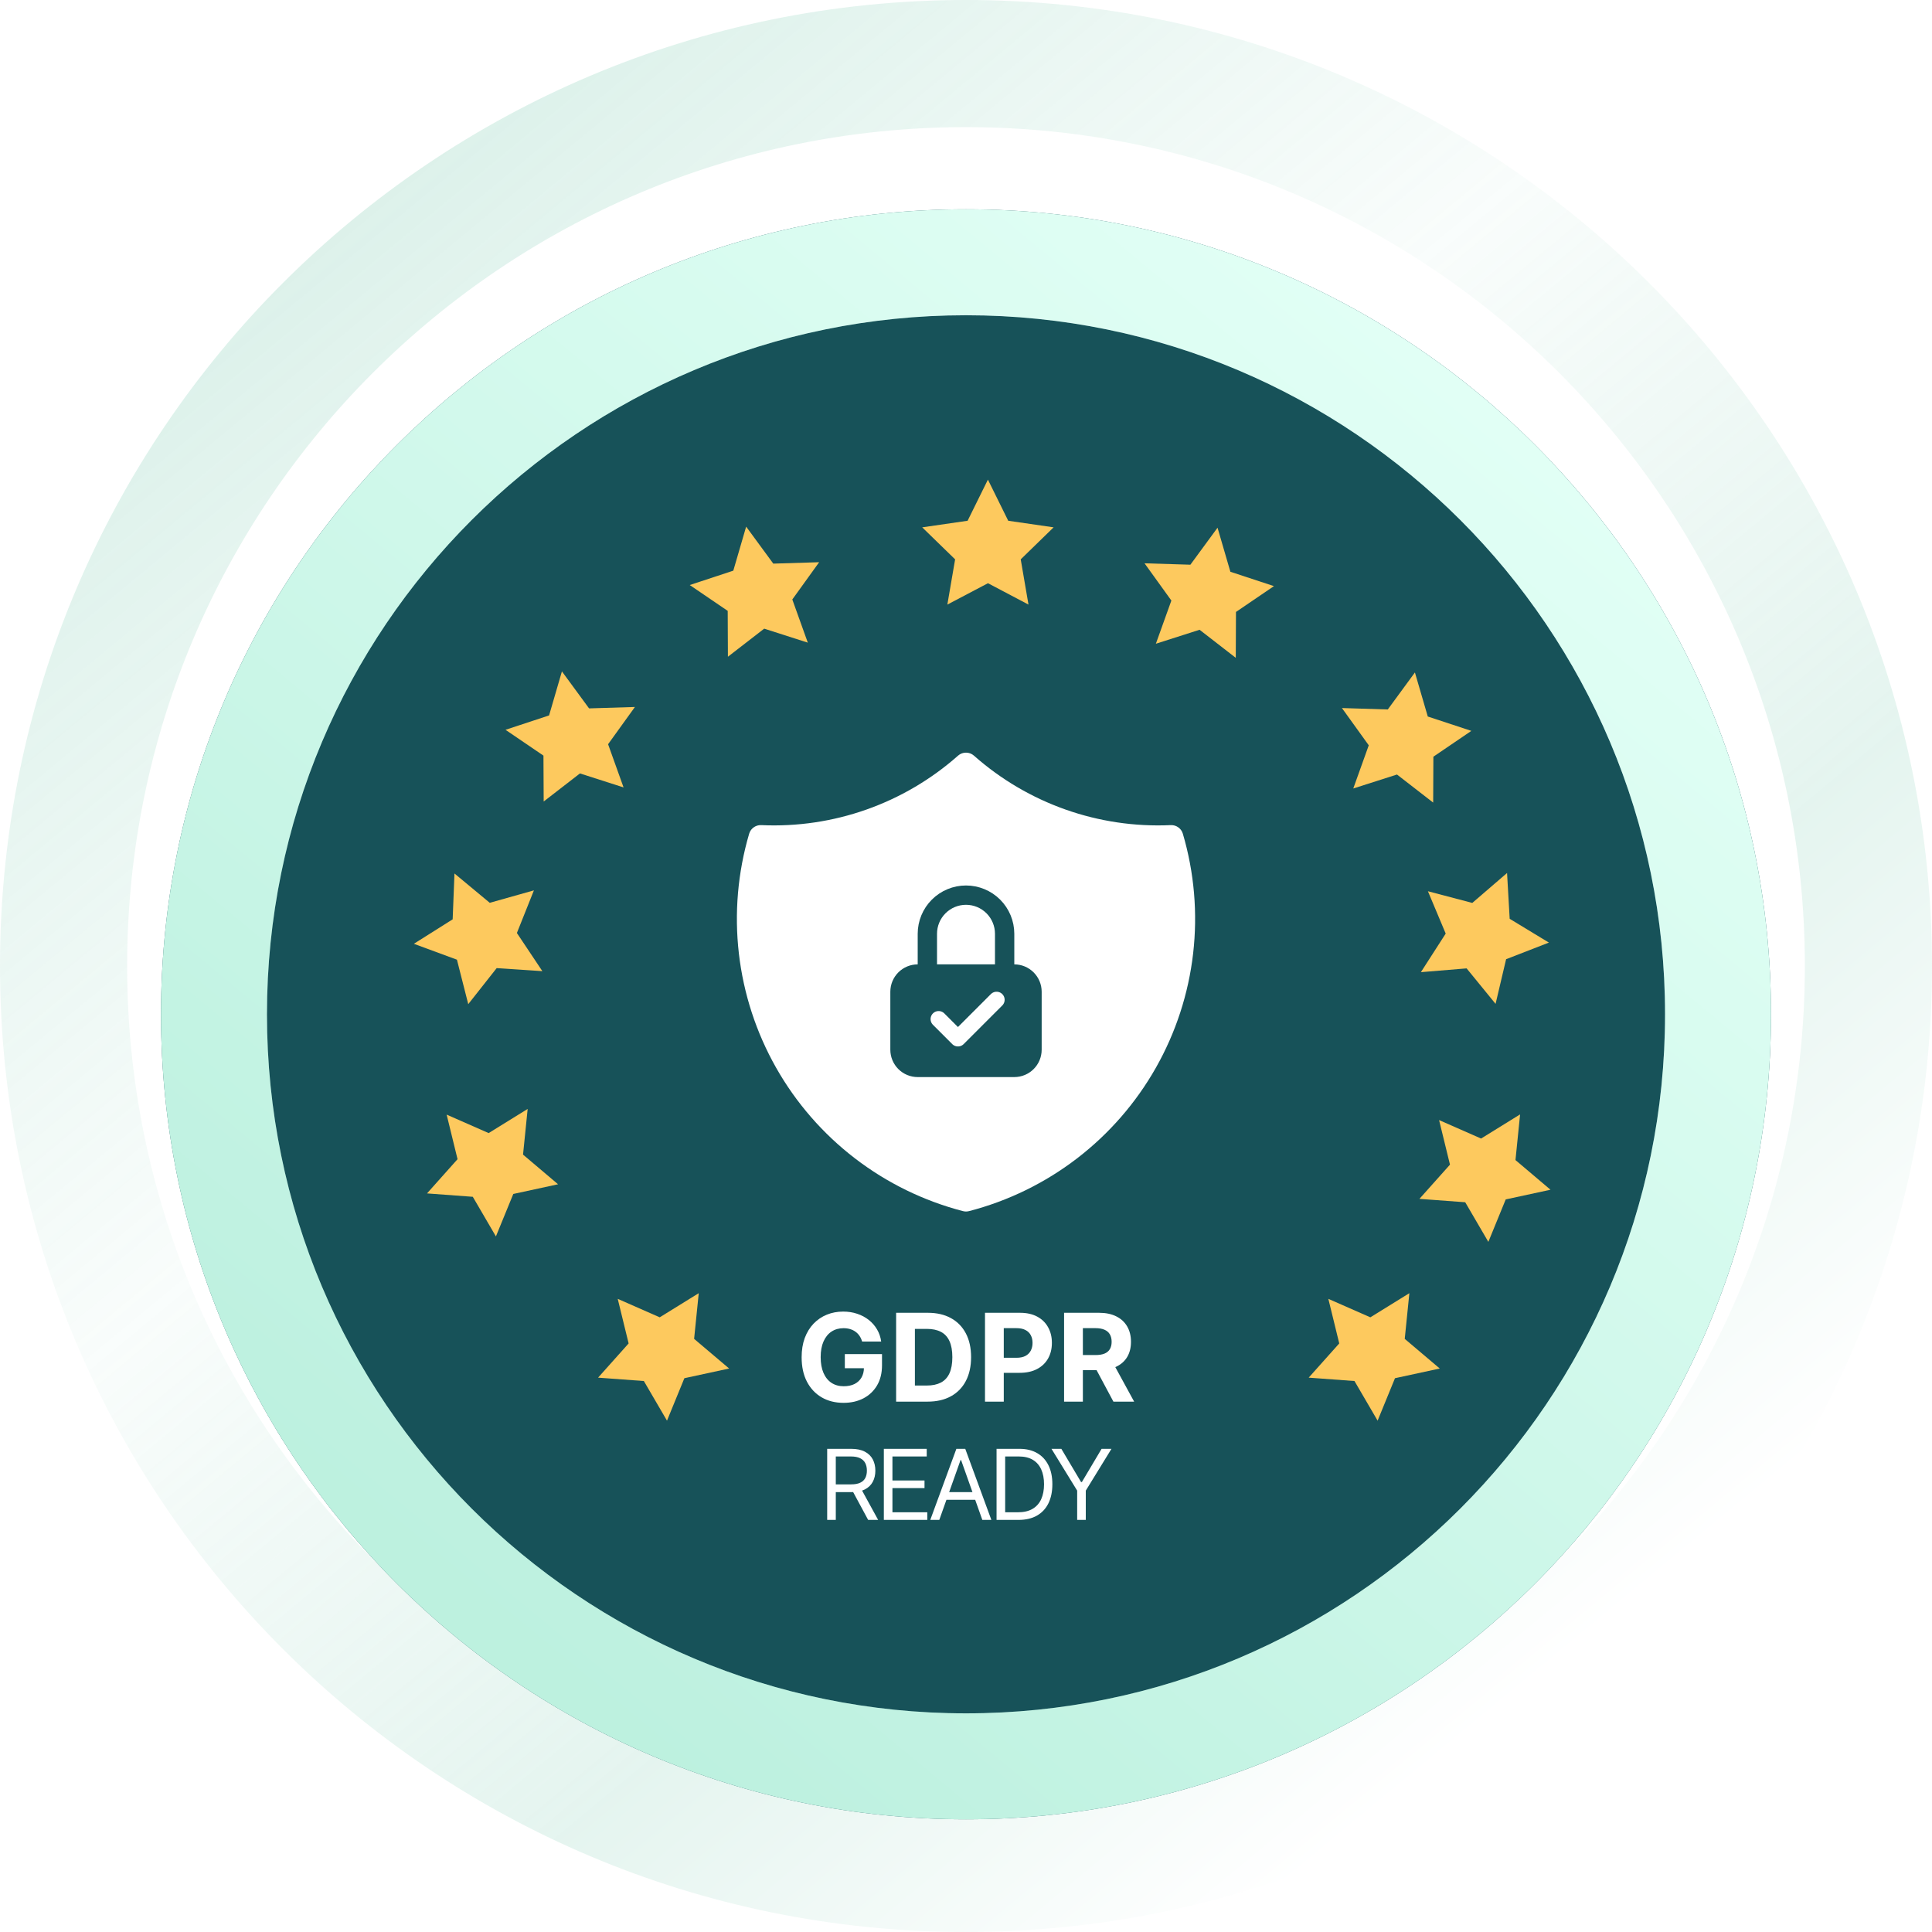 <svg width="120" height="120" viewBox="0 0 120 120" fill="none" xmlns="http://www.w3.org/2000/svg">
<g clip-path="url(#clip0_116_6682)">
<path d="M120 60C120 93.137 93.137 120 60 120C26.863 120 0 93.137 0 60C0 26.863 26.863 0 60 0C93.137 0 120 26.863 120 60ZM7.897 60C7.897 88.776 31.224 112.103 60 112.103C88.776 112.103 112.103 88.776 112.103 60C112.103 31.224 88.776 7.897 60 7.897C31.224 7.897 7.897 31.224 7.897 60Z" fill="url(#paint0_linear_116_6682)" fill-opacity="0.2"/>
<g filter="url(#filter0_i_116_6682)">
<g clip-path="url(#clip1_116_6682)">
<path d="M10 60C10 32.386 32.386 10 60 10C87.614 10 110 32.386 110 60C110 87.614 87.614 110 60 110C32.386 110 10 87.614 10 60Z" fill="#175259"/>
<g filter="url(#filter1_i_116_6682)">
<path d="M30.882 70.159L29.802 72.796L28.366 70.335L25.522 70.125L27.419 67.999L26.742 65.231L29.351 66.378L31.774 64.878L31.487 67.715L33.662 69.557L30.882 70.159Z" fill="#FDC95E"/>
</g>
<g filter="url(#filter2_i_116_6682)">
<path d="M41.508 81.603L40.428 84.24L38.991 81.778L36.148 81.568L38.045 79.443L37.368 76.674L39.977 77.821L42.4 76.322L42.113 79.159L44.288 81.001L41.508 81.603Z" fill="#FDC95E"/>
</g>
<g filter="url(#filter3_i_116_6682)">
<path d="M29.849 56.132L28.084 58.37L27.381 55.608L24.706 54.621L27.116 53.101L27.228 50.254L29.42 52.075L32.162 51.302L31.105 53.95L32.687 56.32L29.849 56.132Z" fill="#FDC95E"/>
</g>
<g filter="url(#filter4_i_116_6682)">
<path d="M90.094 56.148L87.254 56.383L88.795 53.986L87.691 51.357L90.447 52.082L92.606 50.223L92.769 53.068L95.205 54.546L92.547 55.578L91.893 58.352L90.094 56.148Z" fill="#FDC95E"/>
</g>
<g filter="url(#filter5_i_116_6682)">
<path d="M92.523 70.498L91.444 73.135L90.007 70.674L87.163 70.464L89.061 68.338L88.384 65.57L90.993 66.717L93.416 65.217L93.129 68.054L95.304 69.896L92.523 70.498Z" fill="#FDC95E"/>
</g>
<g filter="url(#filter6_i_116_6682)">
<path d="M85.645 81.603L84.566 84.24L83.129 81.778L80.285 81.568L82.183 79.443L81.506 76.674L84.115 77.821L86.538 76.322L86.251 79.159L88.426 81.001L85.645 81.603Z" fill="#FDC95E"/>
</g>
<g filter="url(#filter7_i_116_6682)">
<path d="M35.022 44.039L32.769 45.783L32.755 42.933L30.398 41.329L33.104 40.437L33.902 37.701L35.588 39.999L38.436 39.912L36.769 42.225L37.731 44.908L35.022 44.039Z" fill="#FDC95E"/>
</g>
<g filter="url(#filter8_i_116_6682)">
<path d="M85.769 44.107L83.054 44.975L84.016 42.292L82.35 39.978L85.198 40.066L86.883 37.768L87.682 40.504L90.388 41.396L88.03 43L88.017 45.85L85.769 44.107Z" fill="#FDC95E"/>
</g>
<g filter="url(#filter9_i_116_6682)">
<path d="M46.466 35.047L44.212 36.791L44.199 33.942L41.841 32.338L44.547 31.445L45.345 28.71L47.031 31.008L49.879 30.92L48.212 33.234L49.174 35.916L46.466 35.047Z" fill="#FDC95E"/>
</g>
<g filter="url(#filter10_i_116_6682)">
<path d="M73.508 35.116L70.793 35.984L71.756 33.301L70.089 30.988L72.937 31.075L74.623 28.777L75.421 31.513L78.127 32.405L75.769 34.009L75.756 36.859L73.508 35.116Z" fill="#FDC95E"/>
</g>
<g filter="url(#filter11_i_116_6682)">
<path d="M60.364 32.225L57.842 33.552L58.324 30.743L56.28 28.754L59.1 28.345L60.361 25.79L61.623 28.345L64.442 28.754L62.399 30.743L62.881 33.552L60.364 32.225Z" fill="#FDC95E"/>
</g>
<g clip-path="url(#clip2_116_6682)">
<path d="M60 44.499C63.504 47.599 68.077 49.213 72.75 48.999C73.431 51.313 73.639 53.741 73.362 56.138C73.086 58.534 72.331 60.851 71.141 62.95C69.952 65.049 68.353 66.887 66.439 68.356C64.525 69.824 62.335 70.893 60 71.499C57.665 70.893 55.475 69.824 53.562 68.356C51.648 66.887 50.048 65.049 48.859 62.95C47.67 60.851 46.914 58.534 46.638 56.138C46.362 53.741 46.57 51.313 47.25 48.999C51.923 49.213 56.496 47.599 60 44.499Z" fill="white" stroke="white" stroke-width="1.5" stroke-linecap="round" stroke-linejoin="round"/>
<g clip-path="url(#clip3_116_6682)">
<path d="M64.2 62.199C64.2 62.862 63.663 63.399 63 63.399H57C56.681 63.399 56.376 63.273 56.151 63.048C55.926 62.823 55.8 62.518 55.8 62.199V58.599C55.8 58.281 55.926 57.976 56.151 57.751C56.376 57.526 56.681 57.399 57 57.399H63C63.318 57.399 63.623 57.526 63.848 57.751C64.073 57.976 64.2 58.281 64.2 58.599V62.199Z" fill="#175259" stroke="#175259" stroke-linecap="round" stroke-linejoin="round"/>
<path d="M57.6 57.399V54.999C57.6 54.363 57.852 53.752 58.303 53.302C58.753 52.852 59.363 52.599 60 52.599C60.636 52.599 61.247 52.852 61.697 53.302C62.147 53.752 62.4 54.363 62.4 54.999V57.399" stroke="#175259" stroke-width="1.2" stroke-linecap="round" stroke-linejoin="round"/>
<path d="M58.3 60.298L59.5 61.498L61.9 59.098" stroke="white" stroke-linecap="round" stroke-linejoin="round"/>
</g>
</g>
<path d="M53.547 80.324C53.509 80.192 53.456 80.077 53.388 79.976C53.319 79.874 53.236 79.787 53.137 79.717C53.04 79.645 52.929 79.591 52.803 79.553C52.679 79.515 52.541 79.496 52.391 79.496C52.109 79.496 51.861 79.567 51.647 79.707C51.435 79.847 51.27 80.051 51.151 80.318C51.033 80.584 50.973 80.909 50.973 81.294C50.973 81.678 51.032 82.005 51.148 82.274C51.265 82.544 51.431 82.749 51.644 82.891C51.858 83.031 52.11 83.102 52.401 83.102C52.665 83.102 52.891 83.055 53.078 82.962C53.266 82.866 53.41 82.732 53.509 82.56C53.609 82.388 53.66 82.184 53.66 81.948L53.897 81.983H52.474V81.105H54.783V81.8C54.783 82.285 54.681 82.702 54.476 83.05C54.271 83.397 53.989 83.665 53.63 83.853C53.271 84.04 52.859 84.133 52.396 84.133C51.879 84.133 51.424 84.019 51.033 83.791C50.641 83.561 50.336 83.235 50.117 82.813C49.899 82.389 49.791 81.886 49.791 81.304C49.791 80.857 49.855 80.458 49.984 80.108C50.116 79.756 50.299 79.458 50.534 79.213C50.77 78.969 51.043 78.783 51.356 78.656C51.669 78.528 52.007 78.465 52.372 78.465C52.684 78.465 52.975 78.51 53.245 78.602C53.514 78.692 53.753 78.819 53.962 78.984C54.172 79.15 54.343 79.347 54.476 79.575C54.609 79.801 54.694 80.051 54.732 80.324H53.547ZM57.616 84.058H55.66V78.54H57.632C58.187 78.54 58.665 78.65 59.065 78.871C59.466 79.091 59.774 79.406 59.99 79.817C60.207 80.228 60.316 80.721 60.316 81.294C60.316 81.868 60.207 82.362 59.99 82.776C59.774 83.189 59.464 83.506 59.06 83.727C58.658 83.948 58.176 84.058 57.616 84.058ZM56.826 83.058H57.567C57.912 83.058 58.202 82.997 58.438 82.875C58.675 82.751 58.852 82.56 58.971 82.301C59.091 82.041 59.152 81.705 59.152 81.294C59.152 80.886 59.091 80.553 58.971 80.294C58.852 80.035 58.676 79.845 58.44 79.723C58.205 79.601 57.915 79.54 57.57 79.54H56.826V83.058ZM61.18 84.058V78.54H63.357C63.776 78.54 64.132 78.62 64.427 78.78C64.721 78.938 64.946 79.158 65.1 79.44C65.257 79.72 65.335 80.043 65.335 80.41C65.335 80.776 65.256 81.1 65.097 81.38C64.939 81.66 64.71 81.878 64.41 82.035C64.112 82.191 63.751 82.269 63.327 82.269H61.94V81.334H63.139C63.363 81.334 63.548 81.295 63.694 81.218C63.841 81.139 63.951 81.031 64.022 80.892C64.096 80.752 64.133 80.591 64.133 80.41C64.133 80.227 64.096 80.067 64.022 79.93C63.951 79.792 63.841 79.685 63.694 79.61C63.546 79.532 63.36 79.494 63.133 79.494H62.346V84.058H61.18ZM66.092 84.058V78.54H68.269C68.686 78.54 69.042 78.615 69.337 78.764C69.633 78.911 69.858 79.12 70.013 79.391C70.169 79.661 70.247 79.978 70.247 80.343C70.247 80.709 70.168 81.024 70.01 81.288C69.852 81.55 69.623 81.752 69.323 81.892C69.025 82.032 68.664 82.102 68.24 82.102H66.782V81.164H68.051C68.274 81.164 68.459 81.134 68.606 81.073C68.754 81.012 68.863 80.92 68.935 80.798C69.009 80.676 69.046 80.524 69.046 80.343C69.046 80.159 69.009 80.005 68.935 79.879C68.863 79.753 68.753 79.658 68.604 79.593C68.456 79.527 68.27 79.494 68.046 79.494H67.259V84.058H66.092ZM69.073 81.547L70.444 84.058H69.156L67.814 81.547H69.073Z" fill="white"/>
<path d="M51.378 91.404V86.99H52.87C53.215 86.99 53.498 87.049 53.719 87.167C53.941 87.283 54.104 87.443 54.211 87.647C54.317 87.852 54.37 88.084 54.37 88.344C54.37 88.604 54.317 88.834 54.211 89.036C54.104 89.237 53.941 89.395 53.721 89.51C53.502 89.623 53.221 89.68 52.879 89.68H51.671V89.197H52.861C53.097 89.197 53.287 89.163 53.43 89.094C53.575 89.025 53.68 88.927 53.745 88.801C53.811 88.673 53.844 88.52 53.844 88.344C53.844 88.167 53.811 88.012 53.745 87.88C53.679 87.748 53.573 87.646 53.428 87.574C53.283 87.501 53.091 87.464 52.853 87.464H51.913V91.404H51.378ZM53.456 89.421L54.543 91.404H53.922L52.853 89.421H53.456ZM54.897 91.404V86.99H57.561V87.464H55.431V88.956H57.423V89.43H55.431V90.93H57.596V91.404H54.897ZM58.341 91.404H57.781L59.402 86.99H59.954L61.575 91.404H61.014L59.695 87.688H59.661L58.341 91.404ZM58.548 89.68H60.807V90.154H58.548V89.68ZM63.26 91.404H61.898V86.99H63.321C63.749 86.99 64.115 87.078 64.42 87.255C64.725 87.43 64.958 87.683 65.121 88.012C65.283 88.339 65.364 88.732 65.364 89.189C65.364 89.648 65.282 90.044 65.118 90.376C64.955 90.707 64.716 90.961 64.403 91.139C64.09 91.316 63.709 91.404 63.26 91.404ZM62.433 90.93H63.226C63.591 90.93 63.893 90.86 64.133 90.719C64.373 90.578 64.552 90.378 64.67 90.118C64.788 89.858 64.847 89.548 64.847 89.189C64.847 88.832 64.789 88.525 64.672 88.268C64.556 88.01 64.382 87.811 64.151 87.673C63.919 87.534 63.631 87.464 63.286 87.464H62.433V90.93ZM65.31 86.99H65.922L67.146 89.051H67.198L68.422 86.99H69.035L67.44 89.585V91.404H66.905V89.585L65.31 86.99Z" fill="white"/>
<path d="M110 60C110 87.614 87.614 110 60 110C32.386 110 10 87.614 10 60C10 32.386 32.386 10 60 10C87.614 10 110 32.386 110 60ZM16.581 60C16.581 83.98 36.02 103.419 60 103.419C83.98 103.419 103.419 83.98 103.419 60C103.419 36.02 83.98 16.581 60 16.581C36.02 16.581 16.581 36.02 16.581 60Z" fill="url(#paint1_linear_116_6682)"/>
<path d="M110 60C110 87.614 87.614 110 60 110C32.386 110 10 87.614 10 60C10 32.386 32.386 10 60 10C87.614 10 110 32.386 110 60ZM16.581 60C16.581 83.98 36.02 103.419 60 103.419C83.98 103.419 103.419 83.98 103.419 60C103.419 36.02 83.98 16.581 60 16.581C36.02 16.581 16.581 36.02 16.581 60Z" fill="url(#paint2_linear_116_6682)" fill-opacity="0.2"/>
<path d="M120 60C120 93.137 93.137 120 60 120C26.863 120 0 93.137 0 60C0 26.863 26.863 0 60 0C93.137 0 120 26.863 120 60ZM7.897 60C7.897 88.776 31.224 112.103 60 112.103C88.776 112.103 112.103 88.776 112.103 60C112.103 31.224 88.776 7.897 60 7.897C31.224 7.897 7.897 31.224 7.897 60Z" fill="url(#paint3_linear_116_6682)"/>
<path d="M120 60C120 93.137 93.137 120 60 120C26.863 120 0 93.137 0 60C0 26.863 26.863 0 60 0C93.137 0 120 26.863 120 60ZM7.897 60C7.897 88.776 31.224 112.103 60 112.103C88.776 112.103 112.103 88.776 112.103 60C112.103 31.224 88.776 7.897 60 7.897C31.224 7.897 7.897 31.224 7.897 60Z" fill="#F7FBFE"/>
</g>
</g>
</g>
<defs>
<filter id="filter0_i_116_6682" x="10" y="10" width="100" height="103" filterUnits="userSpaceOnUse" color-interpolation-filters="sRGB">
<feFlood flood-opacity="0" result="BackgroundImageFix"/>
<feBlend mode="normal" in="SourceGraphic" in2="BackgroundImageFix" result="shape"/>
<feColorMatrix in="SourceAlpha" type="matrix" values="0 0 0 0 0 0 0 0 0 0 0 0 0 0 0 0 0 0 127 0" result="hardAlpha"/>
<feOffset dy="3"/>
<feGaussianBlur stdDeviation="3"/>
<feComposite in2="hardAlpha" operator="arithmetic" k2="-1" k3="1"/>
<feColorMatrix type="matrix" values="0 0 0 0 0.09 0 0 0 0 0.322 0 0 0 0 0.349 0 0 0 0.2 0"/>
<feBlend mode="normal" in2="shape" result="effect1_innerShadow_116_6682"/>
</filter>
<filter id="filter1_i_116_6682" x="25.521" y="64.878" width="9.141" height="8.918" filterUnits="userSpaceOnUse" color-interpolation-filters="sRGB">
<feFlood flood-opacity="0" result="BackgroundImageFix"/>
<feBlend mode="normal" in="SourceGraphic" in2="BackgroundImageFix" result="shape"/>
<feColorMatrix in="SourceAlpha" type="matrix" values="0 0 0 0 0 0 0 0 0 0 0 0 0 0 0 0 0 0 127 0" result="hardAlpha"/>
<feOffset dx="1" dy="1"/>
<feGaussianBlur stdDeviation="2"/>
<feComposite in2="hardAlpha" operator="arithmetic" k2="-1" k3="1"/>
<feColorMatrix type="matrix" values="0 0 0 0 1 0 0 0 0 0.878 0 0 0 0 0 0 0 0 1 0"/>
<feBlend mode="normal" in2="shape" result="effect1_innerShadow_116_6682"/>
</filter>
<filter id="filter2_i_116_6682" x="36.148" y="76.322" width="9.141" height="8.918" filterUnits="userSpaceOnUse" color-interpolation-filters="sRGB">
<feFlood flood-opacity="0" result="BackgroundImageFix"/>
<feBlend mode="normal" in="SourceGraphic" in2="BackgroundImageFix" result="shape"/>
<feColorMatrix in="SourceAlpha" type="matrix" values="0 0 0 0 0 0 0 0 0 0 0 0 0 0 0 0 0 0 127 0" result="hardAlpha"/>
<feOffset dx="1" dy="1"/>
<feGaussianBlur stdDeviation="2"/>
<feComposite in2="hardAlpha" operator="arithmetic" k2="-1" k3="1"/>
<feColorMatrix type="matrix" values="0 0 0 0 1 0 0 0 0 0.878 0 0 0 0 0 0 0 0 1 0"/>
<feBlend mode="normal" in2="shape" result="effect1_innerShadow_116_6682"/>
</filter>
<filter id="filter3_i_116_6682" x="24.706" y="50.254" width="8.981" height="9.116" filterUnits="userSpaceOnUse" color-interpolation-filters="sRGB">
<feFlood flood-opacity="0" result="BackgroundImageFix"/>
<feBlend mode="normal" in="SourceGraphic" in2="BackgroundImageFix" result="shape"/>
<feColorMatrix in="SourceAlpha" type="matrix" values="0 0 0 0 0 0 0 0 0 0 0 0 0 0 0 0 0 0 127 0" result="hardAlpha"/>
<feOffset dx="1" dy="1"/>
<feGaussianBlur stdDeviation="2"/>
<feComposite in2="hardAlpha" operator="arithmetic" k2="-1" k3="1"/>
<feColorMatrix type="matrix" values="0 0 0 0 1 0 0 0 0 0.878 0 0 0 0 0 0 0 0 1 0"/>
<feBlend mode="normal" in2="shape" result="effect1_innerShadow_116_6682"/>
</filter>
<filter id="filter4_i_116_6682" x="87.254" y="50.223" width="8.951" height="9.129" filterUnits="userSpaceOnUse" color-interpolation-filters="sRGB">
<feFlood flood-opacity="0" result="BackgroundImageFix"/>
<feBlend mode="normal" in="SourceGraphic" in2="BackgroundImageFix" result="shape"/>
<feColorMatrix in="SourceAlpha" type="matrix" values="0 0 0 0 0 0 0 0 0 0 0 0 0 0 0 0 0 0 127 0" result="hardAlpha"/>
<feOffset dx="1" dy="1"/>
<feGaussianBlur stdDeviation="2"/>
<feComposite in2="hardAlpha" operator="arithmetic" k2="-1" k3="1"/>
<feColorMatrix type="matrix" values="0 0 0 0 1 0 0 0 0 0.878 0 0 0 0 0 0 0 0 1 0"/>
<feBlend mode="normal" in2="shape" result="effect1_innerShadow_116_6682"/>
</filter>
<filter id="filter5_i_116_6682" x="87.163" y="65.217" width="9.141" height="8.918" filterUnits="userSpaceOnUse" color-interpolation-filters="sRGB">
<feFlood flood-opacity="0" result="BackgroundImageFix"/>
<feBlend mode="normal" in="SourceGraphic" in2="BackgroundImageFix" result="shape"/>
<feColorMatrix in="SourceAlpha" type="matrix" values="0 0 0 0 0 0 0 0 0 0 0 0 0 0 0 0 0 0 127 0" result="hardAlpha"/>
<feOffset dx="1" dy="1"/>
<feGaussianBlur stdDeviation="2"/>
<feComposite in2="hardAlpha" operator="arithmetic" k2="-1" k3="1"/>
<feColorMatrix type="matrix" values="0 0 0 0 1 0 0 0 0 0.878 0 0 0 0 0 0 0 0 1 0"/>
<feBlend mode="normal" in2="shape" result="effect1_innerShadow_116_6682"/>
</filter>
<filter id="filter6_i_116_6682" x="80.285" y="76.322" width="9.141" height="8.918" filterUnits="userSpaceOnUse" color-interpolation-filters="sRGB">
<feFlood flood-opacity="0" result="BackgroundImageFix"/>
<feBlend mode="normal" in="SourceGraphic" in2="BackgroundImageFix" result="shape"/>
<feColorMatrix in="SourceAlpha" type="matrix" values="0 0 0 0 0 0 0 0 0 0 0 0 0 0 0 0 0 0 127 0" result="hardAlpha"/>
<feOffset dx="1" dy="1"/>
<feGaussianBlur stdDeviation="2"/>
<feComposite in2="hardAlpha" operator="arithmetic" k2="-1" k3="1"/>
<feColorMatrix type="matrix" values="0 0 0 0 1 0 0 0 0 0.878 0 0 0 0 0 0 0 0 1 0"/>
<feBlend mode="normal" in2="shape" result="effect1_innerShadow_116_6682"/>
</filter>
<filter id="filter7_i_116_6682" x="30.398" y="37.701" width="9.038" height="9.082" filterUnits="userSpaceOnUse" color-interpolation-filters="sRGB">
<feFlood flood-opacity="0" result="BackgroundImageFix"/>
<feBlend mode="normal" in="SourceGraphic" in2="BackgroundImageFix" result="shape"/>
<feColorMatrix in="SourceAlpha" type="matrix" values="0 0 0 0 0 0 0 0 0 0 0 0 0 0 0 0 0 0 127 0" result="hardAlpha"/>
<feOffset dx="1" dy="1"/>
<feGaussianBlur stdDeviation="2"/>
<feComposite in2="hardAlpha" operator="arithmetic" k2="-1" k3="1"/>
<feColorMatrix type="matrix" values="0 0 0 0 1 0 0 0 0 0.878 0 0 0 0 0 0 0 0 1 0"/>
<feBlend mode="normal" in2="shape" result="effect1_innerShadow_116_6682"/>
</filter>
<filter id="filter8_i_116_6682" x="82.35" y="37.768" width="9.038" height="9.082" filterUnits="userSpaceOnUse" color-interpolation-filters="sRGB">
<feFlood flood-opacity="0" result="BackgroundImageFix"/>
<feBlend mode="normal" in="SourceGraphic" in2="BackgroundImageFix" result="shape"/>
<feColorMatrix in="SourceAlpha" type="matrix" values="0 0 0 0 0 0 0 0 0 0 0 0 0 0 0 0 0 0 127 0" result="hardAlpha"/>
<feOffset dx="1" dy="1"/>
<feGaussianBlur stdDeviation="2"/>
<feComposite in2="hardAlpha" operator="arithmetic" k2="-1" k3="1"/>
<feColorMatrix type="matrix" values="0 0 0 0 1 0 0 0 0 0.878 0 0 0 0 0 0 0 0 1 0"/>
<feBlend mode="normal" in2="shape" result="effect1_innerShadow_116_6682"/>
</filter>
<filter id="filter9_i_116_6682" x="41.841" y="28.71" width="9.038" height="9.082" filterUnits="userSpaceOnUse" color-interpolation-filters="sRGB">
<feFlood flood-opacity="0" result="BackgroundImageFix"/>
<feBlend mode="normal" in="SourceGraphic" in2="BackgroundImageFix" result="shape"/>
<feColorMatrix in="SourceAlpha" type="matrix" values="0 0 0 0 0 0 0 0 0 0 0 0 0 0 0 0 0 0 127 0" result="hardAlpha"/>
<feOffset dx="1" dy="1"/>
<feGaussianBlur stdDeviation="2"/>
<feComposite in2="hardAlpha" operator="arithmetic" k2="-1" k3="1"/>
<feColorMatrix type="matrix" values="0 0 0 0 1 0 0 0 0 0.878 0 0 0 0 0 0 0 0 1 0"/>
<feBlend mode="normal" in2="shape" result="effect1_innerShadow_116_6682"/>
</filter>
<filter id="filter10_i_116_6682" x="70.089" y="28.777" width="9.038" height="9.082" filterUnits="userSpaceOnUse" color-interpolation-filters="sRGB">
<feFlood flood-opacity="0" result="BackgroundImageFix"/>
<feBlend mode="normal" in="SourceGraphic" in2="BackgroundImageFix" result="shape"/>
<feColorMatrix in="SourceAlpha" type="matrix" values="0 0 0 0 0 0 0 0 0 0 0 0 0 0 0 0 0 0 127 0" result="hardAlpha"/>
<feOffset dx="1" dy="1"/>
<feGaussianBlur stdDeviation="2"/>
<feComposite in2="hardAlpha" operator="arithmetic" k2="-1" k3="1"/>
<feColorMatrix type="matrix" values="0 0 0 0 1 0 0 0 0 0.878 0 0 0 0 0 0 0 0 1 0"/>
<feBlend mode="normal" in2="shape" result="effect1_innerShadow_116_6682"/>
</filter>
<filter id="filter11_i_116_6682" x="56.28" y="25.79" width="9.162" height="8.762" filterUnits="userSpaceOnUse" color-interpolation-filters="sRGB">
<feFlood flood-opacity="0" result="BackgroundImageFix"/>
<feBlend mode="normal" in="SourceGraphic" in2="BackgroundImageFix" result="shape"/>
<feColorMatrix in="SourceAlpha" type="matrix" values="0 0 0 0 0 0 0 0 0 0 0 0 0 0 0 0 0 0 127 0" result="hardAlpha"/>
<feOffset dx="1" dy="1"/>
<feGaussianBlur stdDeviation="2"/>
<feComposite in2="hardAlpha" operator="arithmetic" k2="-1" k3="1"/>
<feColorMatrix type="matrix" values="0 0 0 0 1 0 0 0 0 0.878 0 0 0 0 0 0 0 0 1 0"/>
<feBlend mode="normal" in2="shape" result="effect1_innerShadow_116_6682"/>
</filter>
<linearGradient id="paint0_linear_116_6682" x1="104" y1="104.5" x2="24.5" y2="8.5" gradientUnits="userSpaceOnUse">
<stop offset="0.044" stop-color="white"/>
<stop offset="0.292" stop-color="#7BCAB0"/>
<stop offset="0.626" stop-color="#67C2A4" stop-opacity="0.2"/>
<stop offset="1" stop-color="#4BB793"/>
</linearGradient>
<linearGradient id="paint1_linear_116_6682" x1="107" y1="80.5" x2="15" y2="39.5" gradientUnits="userSpaceOnUse">
<stop stop-color="#DAFFF3"/>
<stop offset="1" stop-color="#DAFFF3"/>
</linearGradient>
<linearGradient id="paint2_linear_116_6682" x1="93.5" y1="17.5" x2="29" y2="95.5" gradientUnits="userSpaceOnUse">
<stop offset="0.044" stop-color="white"/>
<stop offset="1" stop-color="#4BB793"/>
</linearGradient>
<linearGradient id="paint3_linear_116_6682" x1="116.4" y1="84.6" x2="6" y2="35.4" gradientUnits="userSpaceOnUse">
<stop stop-color="#DAFFF3"/>
<stop offset="1" stop-color="#DAFFF3"/>
</linearGradient>
<clipPath id="clip0_116_6682">
<path d="M0 60C0 26.863 26.863 0 60 0C93.137 0 120 26.863 120 60C120 93.137 93.137 120 60 120C26.863 120 0 93.137 0 60Z" fill="white"/>
</clipPath>
<clipPath id="clip1_116_6682">
<path d="M10 60C10 32.386 32.386 10 60 10C87.614 10 110 32.386 110 60C110 87.614 87.614 110 60 110C32.386 110 10 87.614 10 60Z" fill="white"/>
</clipPath>
<clipPath id="clip2_116_6682">
<rect width="36" height="36" fill="white" transform="translate(42 39.999)"/>
</clipPath>
<clipPath id="clip3_116_6682">
<rect width="14.4" height="14.4" fill="white" transform="translate(52.8 50.799)"/>
</clipPath>
</defs>
</svg>
